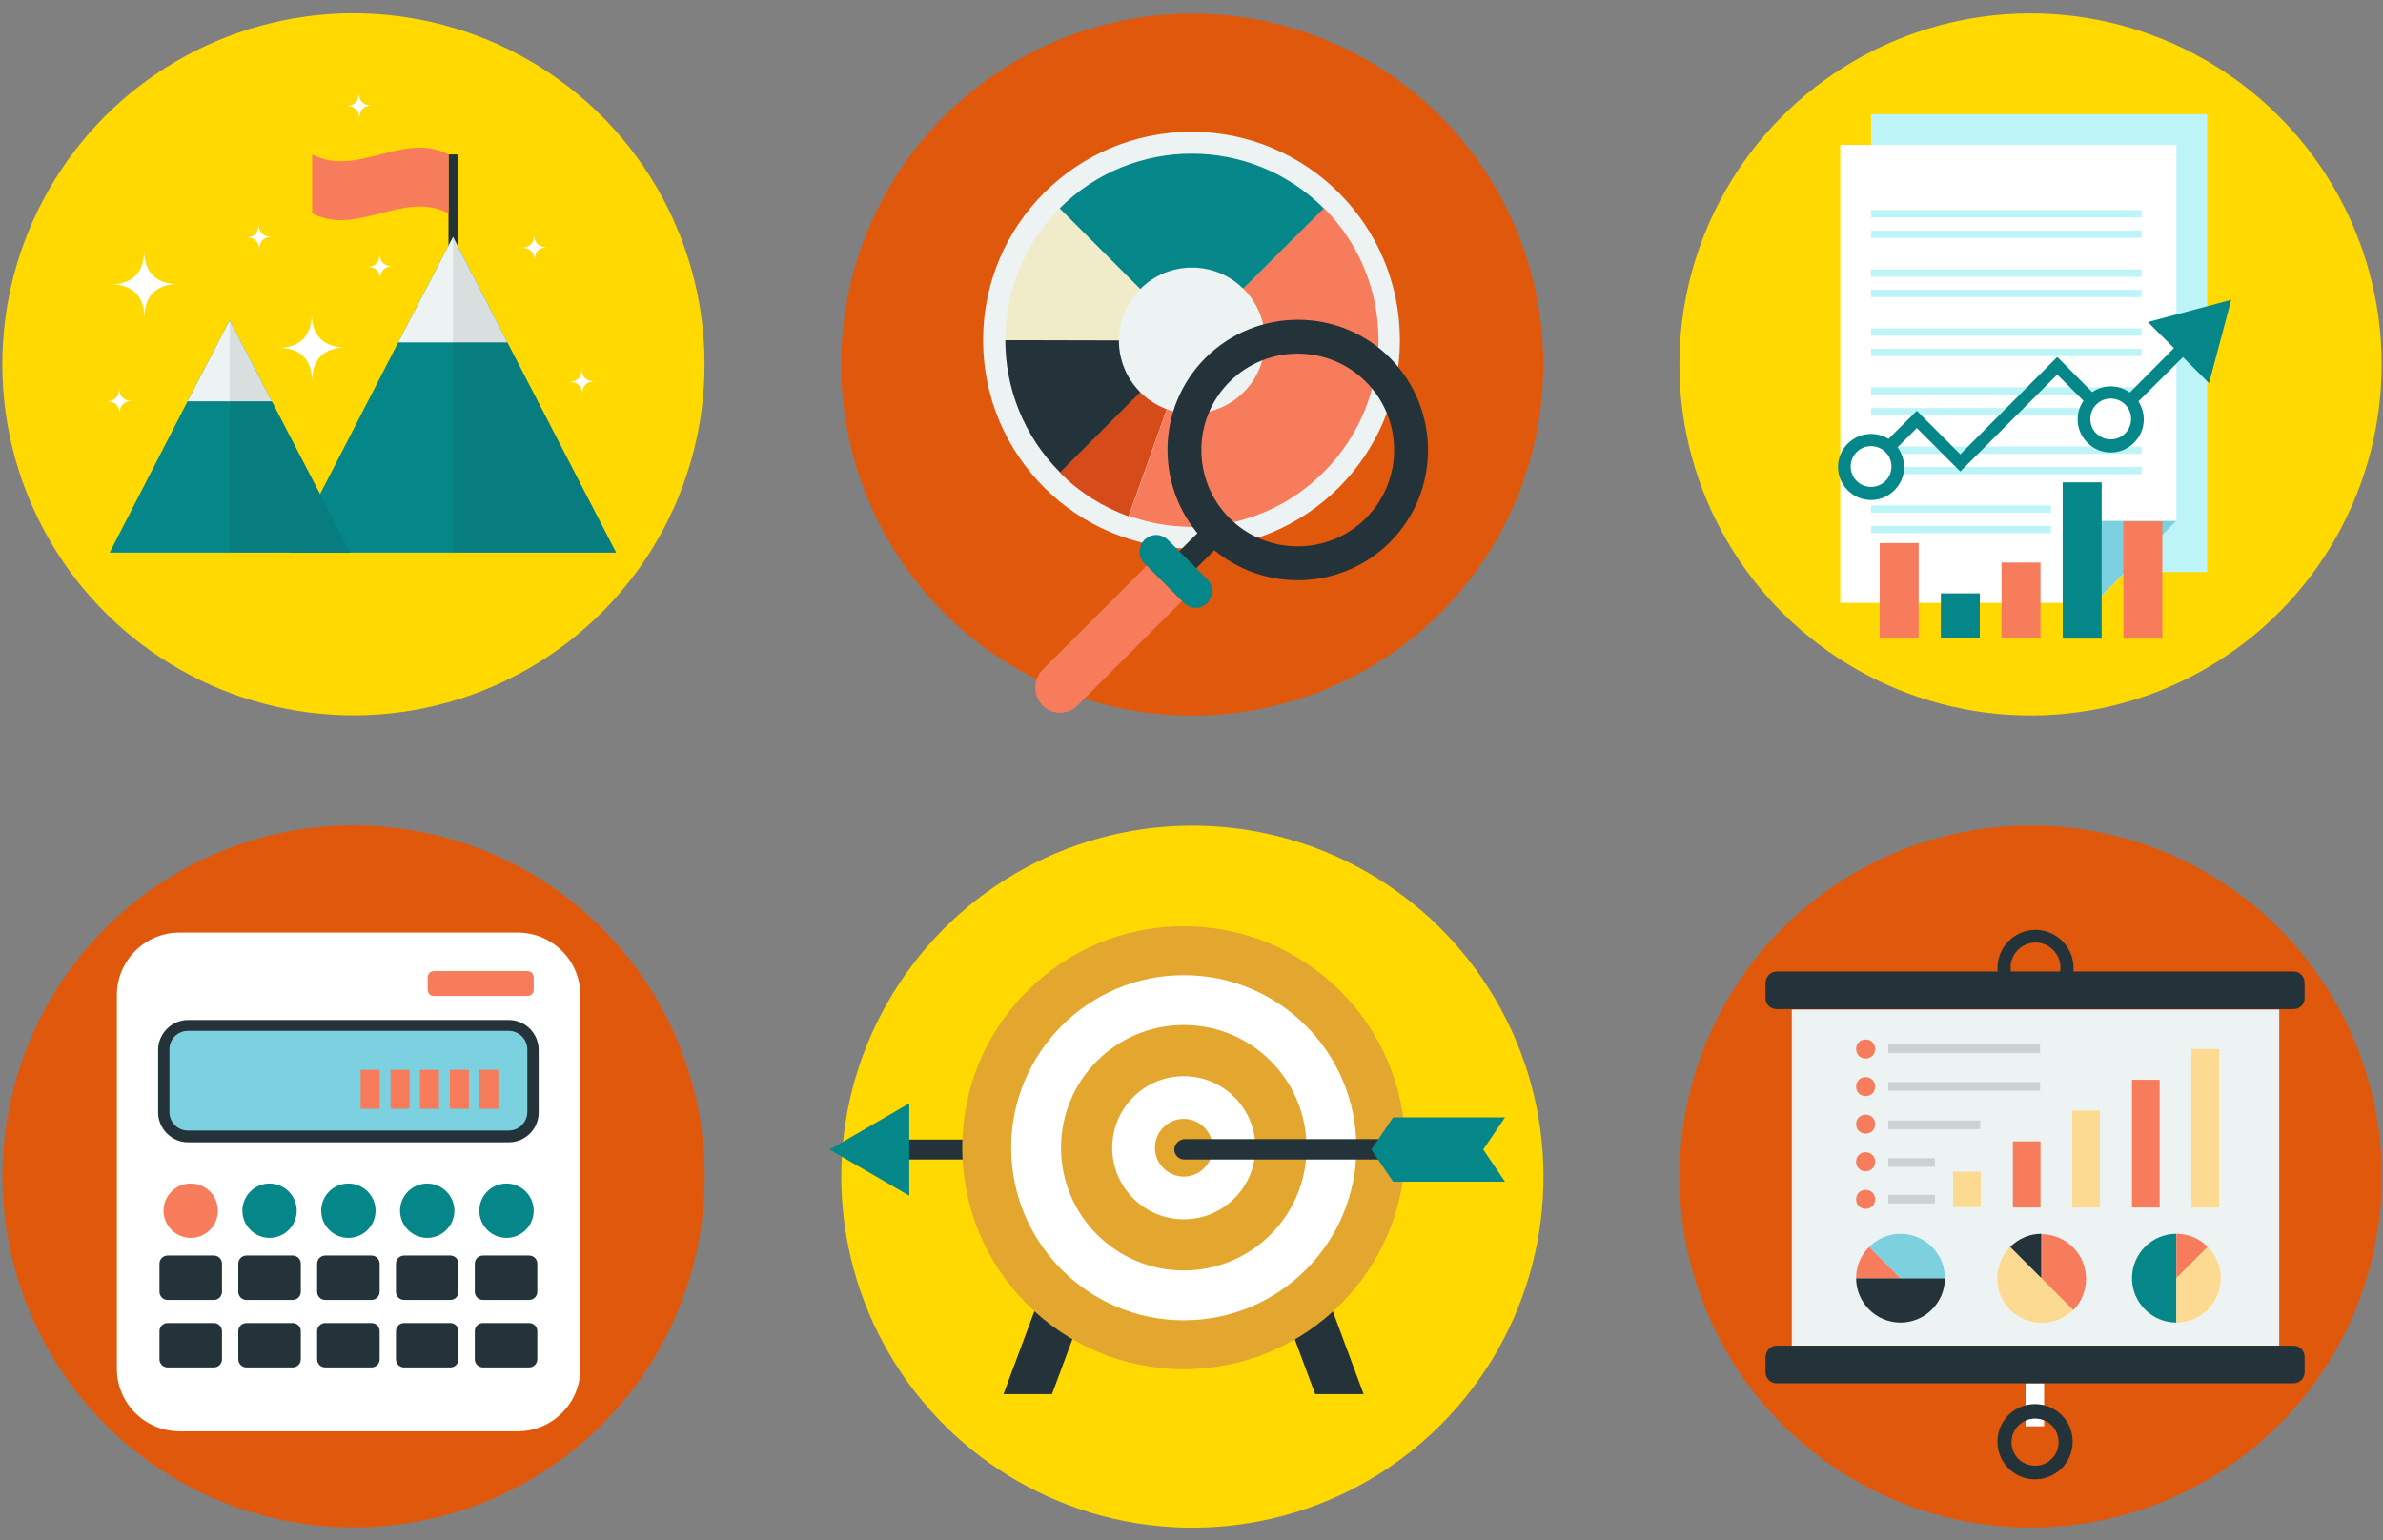 <?xml version="1.0" encoding="UTF-8"?>
<svg id="_レイヤー_1" data-name="レイヤー_1" xmlns="http://www.w3.org/2000/svg" version="1.1" viewBox="0 0 526 340">
  <rect x="0" y="0" width="526" height="340" fill="#808080" stroke="none"/>
  <!-- Generator: Adobe Illustrator 29.1.0, SVG Export Plug-In . SVG Version: 2.1.0 Build 142)  -->
  <defs>
    <style>
      .st0 {
        fill: #edf3f3;
      }

      .st1 {
        fill: #d54b1a;
      }

      .st2 {
        fill: #fff;
      }

      .st3 {
        fill: #f77c5b;
      }

      .st4 {
        fill: #7dd0de;
      }

      .st5 {
        fill: #cdd1d1;
      }

      .st6 {
        fill: #fdda92;
      }

      .st7 {
        fill: #058789;
      }

      .st8 {
        fill: #f0ecc9;
      }

      .st9 {
        fill: #231f20;
      }

      .st10 {
        fill: #ffd900;
      }

      .st11 {
        opacity: .1;
      }

      .st12 {
        fill: #243239;
      }

      .st13 {
        fill: #bcf4f7;
      }

      .st14 {
        fill: #7bd1df;
      }

      .st15 {
        fill: #e3a72f;
      }

      .st16 {
        fill: #e0580c;
      }
    </style>
  </defs>
  <circle class="st10" cx="448" cy="80.4" r="77.5" transform="translate(356.1 526.2) rotate(-88.5)"/>
  <circle class="st16" cx="263" cy="80.4" r="77.5" transform="translate(175.9 341.3) rotate(-88.5)"/>
  <g>
    <circle class="st10" cx="78" cy="80.4" r="77.5" transform="translate(-4.4 156.3) rotate(-88.5)"/>
    <g>
      <rect class="st12" x="99" y="34.1" width="2.1" height="24.7"/>
      <g>
        <g>
          <polygon class="st7" points="136 122 64 122 70.9 108.6 87.9 75.6 100 52.3 112 75.6 136 122"/>
          <polygon class="st0" points="112 75.6 87.9 75.6 100 52.3 112 75.6"/>
        </g>
        <g class="st11">
          <polygon class="st9" points="136 122 100 122 100 52.3 112 75.6 136 122"/>
        </g>
      </g>
      <g>
        <g>
          <polygon class="st7" points="77.3 122 24.2 122 41.4 88.6 50.7 70.7 60 88.6 70.4 108.6 70.4 108.6 77.3 122"/>
          <polygon class="st0" points="60 88.6 41.4 88.6 50.7 70.7 60 88.6"/>
        </g>
        <g class="st11">
          <polygon class="st9" points="77.3 122 50.7 122 50.7 70.7 60 88.6 70.4 108.6 70.4 108.6 77.3 122"/>
        </g>
      </g>
      <path class="st3" d="M99,47.1c-10-5.2-20.1,5.2-30.1,0v-13c10,5.2,20.1-5.2,30.1,0v13Z"/>
      <path class="st2" d="M68.9,84.3c0-4.9-2.7-7.6-7.6-7.5,4.9,0,7.6-2.7,7.5-7.6,0,4.9,2.7,7.6,7.6,7.5-4.9,0-7.6,2.7-7.5,7.6Z"/>
      <path class="st2" d="M31.9,70.3c0-4.9-2.7-7.6-7.6-7.5,4.9,0,7.6-2.7,7.5-7.6,0,4.9,2.7,7.6,7.6,7.5-4.9,0-7.6,2.7-7.5,7.6Z"/>
      <path class="st2" d="M128.5,87.1c0-1.8-1-2.8-2.9-2.8,1.8,0,2.8-1,2.8-2.9,0,1.8,1,2.8,2.9,2.8-1.8,0-2.8,1-2.8,2.9Z"/>
      <path class="st2" d="M83.9,61.7c0-1.8-1-2.8-2.9-2.8,1.8,0,2.8-1,2.8-2.9,0,1.8,1,2.8,2.9,2.8-1.8,0-2.8,1-2.8,2.9Z"/>
      <path class="st2" d="M79.3,26.2c0-1.8-1-2.8-2.9-2.8,1.8,0,2.8-1,2.8-2.9,0,1.8,1,2.8,2.9,2.8-1.8,0-2.8,1-2.8,2.9Z"/>
      <path class="st2" d="M118,57.5c0-1.8-1-2.8-2.9-2.8,1.8,0,2.8-1,2.8-2.9,0,1.8,1,2.8,2.9,2.8-1.8,0-2.8,1-2.8,2.9Z"/>
      <path class="st2" d="M57.2,55.2c0-1.8-1-2.8-2.9-2.8,1.8,0,2.8-1,2.8-2.9,0,1.8,1,2.8,2.9,2.8-1.8,0-2.8,1-2.8,2.9Z"/>
      <path class="st2" d="M26.4,91.4c0-1.8-1-2.8-2.9-2.8,1.8,0,2.8-1,2.8-2.9,0,1.8,1,2.8,2.9,2.8-1.8,0-2.8,1-2.8,2.9Z"/>
    </g>
  </g>
  <circle class="st16" cx="448" cy="259.6" r="77.5" transform="translate(177 700.8) rotate(-88.5)"/>
  <circle class="st10" cx="263" cy="259.6" r="77.5" transform="translate(-3.2 515.9) rotate(-88.5)"/>
  <circle class="st16" cx="78" cy="259.6" r="77.5" transform="translate(-183.5 330.9) rotate(-88.5)"/>
  <g>
    <g>
      <circle class="st0" cx="263" cy="75.1" r="46"/>
      <g>
        <path class="st1" d="M233.9,104.3c4.4,4.5,9.7,7.7,15.2,9.7l13.8-38.7-29.1,29.1Z"/>
        <path class="st3" d="M249.2,113.9c14.5,5.2,31.4,2,43-9.7,16.1-16.1,16.1-42.2,0-58.3l-29.2,29.2-13.8,38.7Z"/>
        <path class="st12" d="M221.9,75.1c0,10.5,4,21.1,12.1,29.2l29.1-29.1h0c0,0-41.1-.1-41.1-.1Z"/>
        <path class="st8" d="M221.9,75.1h41.1s-29.1-29.1-29.1-29.1c-8,8-12,18.6-12,29.1Z"/>
        <path class="st7" d="M233.9,46l29.1,29.1,29.2-29.1c-16.1-16.1-42.2-16.1-58.3,0Z"/>
      </g>
      <path class="st0" d="M251.7,63.8c-6.3,6.3-6.3,16.5,0,22.8,6.3,6.3,16.5,6.3,22.8,0,6.3-6.3,6.3-16.5,0-22.8-6.3-6.3-16.5-6.3-22.8,0Z"/>
    </g>
    <g>
      <path class="st12" d="M306.8,79c-11.2-11.2-29.4-11.2-40.7,0-11.2,11.2-11.2,29.4,0,40.7,11.2,11.2,29.5,11.2,40.7,0,11.2-11.2,11.2-29.4,0-40.7ZM301.5,114.4c-8.3,8.3-21.8,8.3-30.1,0-8.3-8.3-8.3-21.8,0-30.1,8.3-8.3,21.8-8.3,30.1,0,8.3,8.3,8.3,21.8,0,30.1Z"/>
      <rect class="st12" x="261.5" y="117" width="5.3" height="9.2" transform="translate(163.4 -151.2) rotate(45)"/>
      <path class="st7" d="M266.5,133.1c-.7.7-1.6,1.1-2.6,1.1-.9,0-1.9-.4-2.6-1.1l-8.7-8.7c-1.4-1.4-1.4-3.7,0-5.2.7-.7,1.7-1.1,2.6-1.1.9,0,1.9.4,2.6,1.1l8.7,8.7c1.4,1.4,1.4,3.7,0,5.2Z"/>
      <path class="st3" d="M260.9,132.7l-23,23c-2.2,2.2-5.7,2.2-7.8,0s-2.1-5.6,0-7.8l23-23,7.8,7.8Z"/>
    </g>
  </g>
  <g>
    <g>
      <rect class="st13" x="413" y="25.2" width="74.2" height="101.1"/>
      <g>
        <polygon class="st2" points="480.4 32 480.4 115 462.3 133.1 406.2 133.1 406.2 32 480.4 32"/>
        <polygon class="st14" points="462.3 133.1 462.3 115 480.4 115 462.3 133.1"/>
      </g>
      <rect class="st13" x="413" y="50.9" width="59.7" height="1.6"/>
      <rect class="st13" x="413" y="46.4" width="59.7" height="1.6"/>
      <rect class="st13" x="413" y="64" width="59.7" height="1.6"/>
      <rect class="st13" x="413" y="59.5" width="59.7" height="1.6"/>
      <rect class="st13" x="413" y="77" width="59.7" height="1.6"/>
      <rect class="st13" x="413" y="72.5" width="59.7" height="1.6"/>
      <rect class="st13" x="413" y="90.1" width="59.7" height="1.6"/>
      <rect class="st13" x="413" y="85.5" width="59.7" height="1.6"/>
      <rect class="st13" x="413" y="103.1" width="59.7" height="1.6"/>
      <rect class="st13" x="413" y="98.6" width="59.7" height="1.6"/>
      <rect class="st13" x="413" y="116.1" width="39.7" height="1.6"/>
      <rect class="st13" x="413" y="111.6" width="39.7" height="1.6"/>
    </g>
    <g>
      <g>
        <polygon class="st7" points="432.7 104.1 423.1 94.5 413.9 103.7 412 101.7 423.1 90.7 432.7 100.3 454.1 78.8 466 90.8 481.8 74.9 483.8 76.9 466 94.6 454.1 82.7 432.7 104.1"/>
        <polygon class="st7" points="487.6 84.6 492.5 66.2 474.1 71.1 487.6 84.6"/>
      </g>
      <g>
        <path class="st2" d="M465.9,98.5c-3.3,0-5.9-2.7-5.9-5.9s2.7-5.9,5.9-5.9,5.9,2.7,5.9,5.9-2.7,5.9-5.9,5.9Z"/>
        <path class="st7" d="M465.9,88c2.5,0,4.5,2,4.5,4.5s-2,4.5-4.5,4.5-4.5-2-4.5-4.5,2-4.5,4.5-4.5M465.9,85.3c-4,0-7.3,3.3-7.3,7.3s3.3,7.3,7.3,7.3,7.3-3.3,7.3-7.3-3.3-7.3-7.3-7.3h0Z"/>
      </g>
      <g>
        <path class="st2" d="M413,109c-3.3,0-5.9-2.7-5.9-5.9s2.7-5.9,5.9-5.9,5.9,2.7,5.9,5.9-2.7,5.9-5.9,5.9Z"/>
        <path class="st7" d="M413,98.5c2.5,0,4.5,2,4.5,4.5s-2,4.5-4.5,4.5-4.5-2-4.5-4.5,2-4.5,4.5-4.5M413,95.8c-4,0-7.3,3.3-7.3,7.3s3.3,7.3,7.3,7.3,7.3-3.3,7.3-7.3-3.3-7.3-7.3-7.3h0Z"/>
      </g>
    </g>
    <g>
      <rect class="st3" x="414.9" y="119.9" width="8.6" height="21.1"/>
      <rect class="st7" x="428.4" y="131" width="8.6" height="9.9"/>
      <rect class="st3" x="441.8" y="124.2" width="8.6" height="16.7"/>
      <rect class="st7" x="455.3" y="106.5" width="8.6" height="34.5"/>
      <rect class="st3" x="468.7" y="115.1" width="8.6" height="25.9"/>
    </g>
  </g>
  <g>
    <path class="st2" d="M128.1,219.7v82.5c0,7.6-6.2,13.8-13.8,13.8H39.6c-7.6,0-13.8-6.2-13.8-13.8v-82.5c0-7.6,6.2-13.8,13.8-13.8h74.7c7.6,0,13.8,6.2,13.8,13.8Z"/>
    <g>
      <g>
        <path class="st12" d="M49,279v6.2c0,1-.8,1.8-1.8,1.8h-10.2c-1,0-1.8-.8-1.8-1.8v-6.2c0-1,.8-1.8,1.8-1.8h10.2c1,0,1.8.8,1.8,1.8Z"/>
        <path class="st12" d="M66.4,279v6.2c0,1-.8,1.8-1.8,1.8h-10.2c-1,0-1.8-.8-1.8-1.8v-6.2c0-1,.8-1.8,1.8-1.8h10.2c1,0,1.8.8,1.8,1.8Z"/>
        <path class="st12" d="M83.8,279v6.2c0,1-.8,1.8-1.8,1.8h-10.2c-1,0-1.8-.8-1.8-1.8v-6.2c0-1,.8-1.8,1.8-1.8h10.2c1,0,1.8.8,1.8,1.8Z"/>
        <path class="st12" d="M101.2,279v6.2c0,1-.8,1.8-1.8,1.8h-10.2c-1,0-1.8-.8-1.8-1.8v-6.2c0-1,.8-1.8,1.8-1.8h10.2c1,0,1.8.8,1.8,1.8Z"/>
        <path class="st12" d="M118.6,279v6.2c0,1-.8,1.8-1.8,1.8h-10.2c-1,0-1.8-.8-1.8-1.8v-6.2c0-1,.8-1.8,1.8-1.8h10.2c1,0,1.8.8,1.8,1.8Z"/>
      </g>
      <g>
        <path class="st12" d="M49,293.9v6.2c0,1-.8,1.8-1.8,1.8h-10.2c-1,0-1.8-.8-1.8-1.8v-6.2c0-1,.8-1.8,1.8-1.8h10.2c1,0,1.8.8,1.8,1.8Z"/>
        <path class="st12" d="M66.4,293.9v6.2c0,1-.8,1.8-1.8,1.8h-10.2c-1,0-1.8-.8-1.8-1.8v-6.2c0-1,.8-1.8,1.8-1.8h10.2c1,0,1.8.8,1.8,1.8Z"/>
        <path class="st12" d="M83.8,293.9v6.2c0,1-.8,1.8-1.8,1.8h-10.2c-1,0-1.8-.8-1.8-1.8v-6.2c0-1,.8-1.8,1.8-1.8h10.2c1,0,1.8.8,1.8,1.8Z"/>
        <path class="st12" d="M101.2,293.9v6.2c0,1-.8,1.8-1.8,1.8h-10.2c-1,0-1.8-.8-1.8-1.8v-6.2c0-1,.8-1.8,1.8-1.8h10.2c1,0,1.8.8,1.8,1.8Z"/>
        <path class="st12" d="M118.6,293.9v6.2c0,1-.8,1.8-1.8,1.8h-10.2c-1,0-1.8-.8-1.8-1.8v-6.2c0-1,.8-1.8,1.8-1.8h10.2c1,0,1.8.8,1.8,1.8Z"/>
      </g>
    </g>
    <g>
      <circle class="st3" cx="42.1" cy="267.3" r="6"/>
      <path class="st7" d="M65.5,267.3c0,3.3-2.7,6-6,6s-6-2.7-6-6,2.7-6,6-6,6,2.7,6,6Z"/>
      <circle class="st7" cx="76.9" cy="267.3" r="6"/>
      <path class="st7" d="M100.3,267.3c0,3.3-2.7,6-6,6s-6-2.7-6-6,2.7-6,6-6,6,2.7,6,6Z"/>
      <circle class="st7" cx="111.8" cy="267.3" r="6"/>
    </g>
    <g>
      <path class="st14" d="M117.7,231.7v13.8c0,3-2.4,5.4-5.4,5.4H41.5c-2.9,0-5.4-2.4-5.4-5.4v-13.8c0-3,2.4-5.4,5.4-5.4h70.8c3,0,5.4,2.4,5.4,5.4Z"/>
      <path class="st12" d="M112.3,252.2H41.5c-3.6,0-6.6-3-6.6-6.6v-13.8c0-3.6,3-6.6,6.6-6.6h70.8c3.7,0,6.6,3,6.6,6.6v13.8c0,3.7-3,6.6-6.6,6.6ZM41.5,227.6c-2.3,0-4.1,1.8-4.1,4.1v13.8c0,2.3,1.8,4.1,4.1,4.1h70.8c2.3,0,4.1-1.9,4.1-4.1v-13.8c0-2.3-1.9-4.1-4.1-4.1H41.5Z"/>
    </g>
    <path class="st3" d="M95.8,214.4h20.6c.8,0,1.4.6,1.4,1.4v2.7c0,.8-.6,1.4-1.4,1.4h-20.6c-.8,0-1.4-.6-1.4-1.4v-2.7c0-.8.6-1.4,1.4-1.4Z"/>
    <g>
      <rect class="st3" x="79.6" y="236.2" width="4.2" height="8.6"/>
      <rect class="st3" x="86.2" y="236.2" width="4.2" height="8.6"/>
      <rect class="st3" x="92.7" y="236.2" width="4.2" height="8.6"/>
      <rect class="st3" x="99.3" y="236.2" width="4.2" height="8.6"/>
      <rect class="st3" x="105.8" y="236.2" width="4.2" height="8.6"/>
    </g>
  </g>
  <g>
    <polygon class="st12" points="221.5 307.8 232.2 307.8 239.2 289 228.5 289 221.5 307.8"/>
    <polygon class="st12" points="301 307.8 290.3 307.8 283.3 289 294 289 301 307.8"/>
    <rect class="st12" x="192.5" y="251.6" width="69.8" height="4.4"/>
    <polygon class="st7" points="200.7 243.6 183.1 253.8 200.7 264 200.7 243.6"/>
    <g>
      <circle class="st15" cx="261.3" cy="253.4" r="48.9"/>
      <circle class="st2" cx="261.3" cy="253.4" r="38.1"/>
      <circle class="st15" cx="261.3" cy="253.4" r="27.1"/>
      <circle class="st2" cx="261.3" cy="253.4" r="15.8"/>
      <path class="st15" d="M265.8,257.9c-2.5,2.5-6.5,2.5-9,0-2.5-2.5-2.5-6.5,0-9,2.5-2.5,6.5-2.5,9,0,2.5,2.5,2.5,6.5,0,9Z"/>
    </g>
    <path class="st12" d="M315.4,256h-54c-1.2,0-2.2-1-2.2-2.2,0-.6.3-1.2.7-1.6.4-.4,1-.7,1.6-.7h54s0,4.5,0,4.5Z"/>
    <polygon class="st7" points="332.2 260.9 307.5 260.9 302.7 253.8 307.5 246.7 332.2 246.7 327.4 253.8 332.2 260.9"/>
  </g>
  <g>
    <rect class="st2" x="447.1" y="305.4" width="4.1" height="9.5"/>
    <path class="st12" d="M449.2,326.6c-4.6,0-8.3-3.7-8.3-8.3s3.7-8.3,8.3-8.3,8.3,3.7,8.3,8.3-3.7,8.3-8.3,8.3ZM449.2,313.2c-2.8,0-5.2,2.3-5.2,5.2s2.3,5.2,5.2,5.2,5.2-2.3,5.2-5.2-2.3-5.2-5.2-5.2Z"/>
    <path class="st12" d="M449.3,222.1c-4.7,0-8.4-3.8-8.4-8.4s3.8-8.4,8.4-8.4,8.4,3.8,8.4,8.4-3.8,8.4-8.4,8.4ZM449.3,208.1c-3,0-5.5,2.5-5.5,5.5s2.5,5.5,5.5,5.5,5.5-2.5,5.5-5.5-2.5-5.5-5.5-5.5Z"/>
    <rect class="st0" x="395.5" y="222.9" width="107.6" height="74.2"/>
    <path class="st12" d="M508.7,217v3.4c0,1.3-1.1,2.4-2.4,2.4h-114.2c-1.3,0-2.4-1.1-2.4-2.4v-3.4c0-1.3,1.1-2.5,2.4-2.5h114.2c1.3,0,2.4,1.1,2.4,2.5Z"/>
    <path class="st12" d="M508.7,299.6v3.4c0,1.3-1.1,2.4-2.4,2.4h-114.2c-1.3,0-2.4-1.1-2.4-2.4v-3.4c0-1.3,1.1-2.5,2.4-2.5h114.2c1.3,0,2.4,1.1,2.4,2.5Z"/>
    <g>
      <path class="st12" d="M419.5,292c-5.4,0-9.8-4.4-9.8-9.8h19.6c0,5.4-4.4,9.8-9.8,9.8Z"/>
      <path class="st3" d="M419.5,282.2h-9.8c0-2.7,1.1-5.2,2.9-6.9l6.9,6.9Z"/>
      <path class="st4" d="M429.3,282.2h-9.8l-6.9-6.9c1.8-1.8,4.2-2.9,6.9-2.9,5.4,0,9.8,4.4,9.8,9.8Z"/>
    </g>
    <g>
      <path class="st6" d="M443.7,289.2c-3.8-3.8-3.8-10,0-13.9l13.9,13.9c-3.8,3.8-10,3.8-13.9,0Z"/>
      <path class="st12" d="M450.6,282.2l-6.9-6.9c1.9-1.9,4.4-2.9,6.9-2.9v9.8Z"/>
      <path class="st3" d="M457.6,289.2l-6.9-6.9v-9.8c2.5,0,5,1,6.9,2.9,3.8,3.8,3.8,10.1,0,13.9Z"/>
    </g>
    <g>
      <path class="st7" d="M470.6,282.2c0-5.4,4.4-9.8,9.8-9.8v19.6c-5.4,0-9.8-4.4-9.8-9.8Z"/>
      <path class="st3" d="M480.4,282.2v-9.8c2.7,0,5.2,1.1,6.9,2.9l-6.9,6.9Z"/>
      <path class="st6" d="M480.4,292v-9.8l6.9-6.9c1.8,1.8,2.9,4.2,2.9,6.9,0,5.4-4.4,9.8-9.8,9.8Z"/>
    </g>
    <g>
      <rect class="st6" x="483.7" y="231.6" width="6.1" height="35"/>
      <rect class="st3" x="470.6" y="238.4" width="6.1" height="28.2"/>
      <rect class="st6" x="457.4" y="245.2" width="6.1" height="21.4"/>
      <rect class="st3" x="444.3" y="252" width="6.1" height="14.6"/>
      <rect class="st6" x="431.1" y="258.7" width="6.1" height="7.8"/>
    </g>
    <g>
      <path class="st3" d="M413.9,231.6c0,1.2-.9,2.1-2.1,2.1s-2.1-.9-2.1-2.1.9-2.1,2.1-2.1,2.1.9,2.1,2.1Z"/>
      <path class="st3" d="M413.9,239.9c0,1.2-.9,2.1-2.1,2.1s-2.1-.9-2.1-2.1.9-2.1,2.1-2.1,2.1.9,2.1,2.1Z"/>
      <path class="st3" d="M413.9,248.2c0,1.2-.9,2.1-2.1,2.1s-2.1-.9-2.1-2.1.9-2.1,2.1-2.1,2.1.9,2.1,2.1Z"/>
      <path class="st3" d="M413.9,256.5c0,1.2-.9,2.1-2.1,2.1s-2.1-.9-2.1-2.1.9-2.1,2.1-2.1,2.1.9,2.1,2.1Z"/>
      <path class="st3" d="M413.9,264.8c0,1.2-.9,2.1-2.1,2.1s-2.1-.9-2.1-2.1.9-2.1,2.1-2.1,2.1.9,2.1,2.1Z"/>
    </g>
    <rect class="st5" x="416.8" y="230.6" width="33.5" height="1.9"/>
    <rect class="st5" x="416.8" y="238.9" width="33.5" height="1.9"/>
    <rect class="st5" x="416.8" y="247.4" width="20.3" height="1.9"/>
    <rect class="st5" x="416.8" y="255.7" width="10.3" height="1.9"/>
    <rect class="st5" x="416.8" y="263.8" width="10.3" height="1.9"/>
  </g>
</svg>